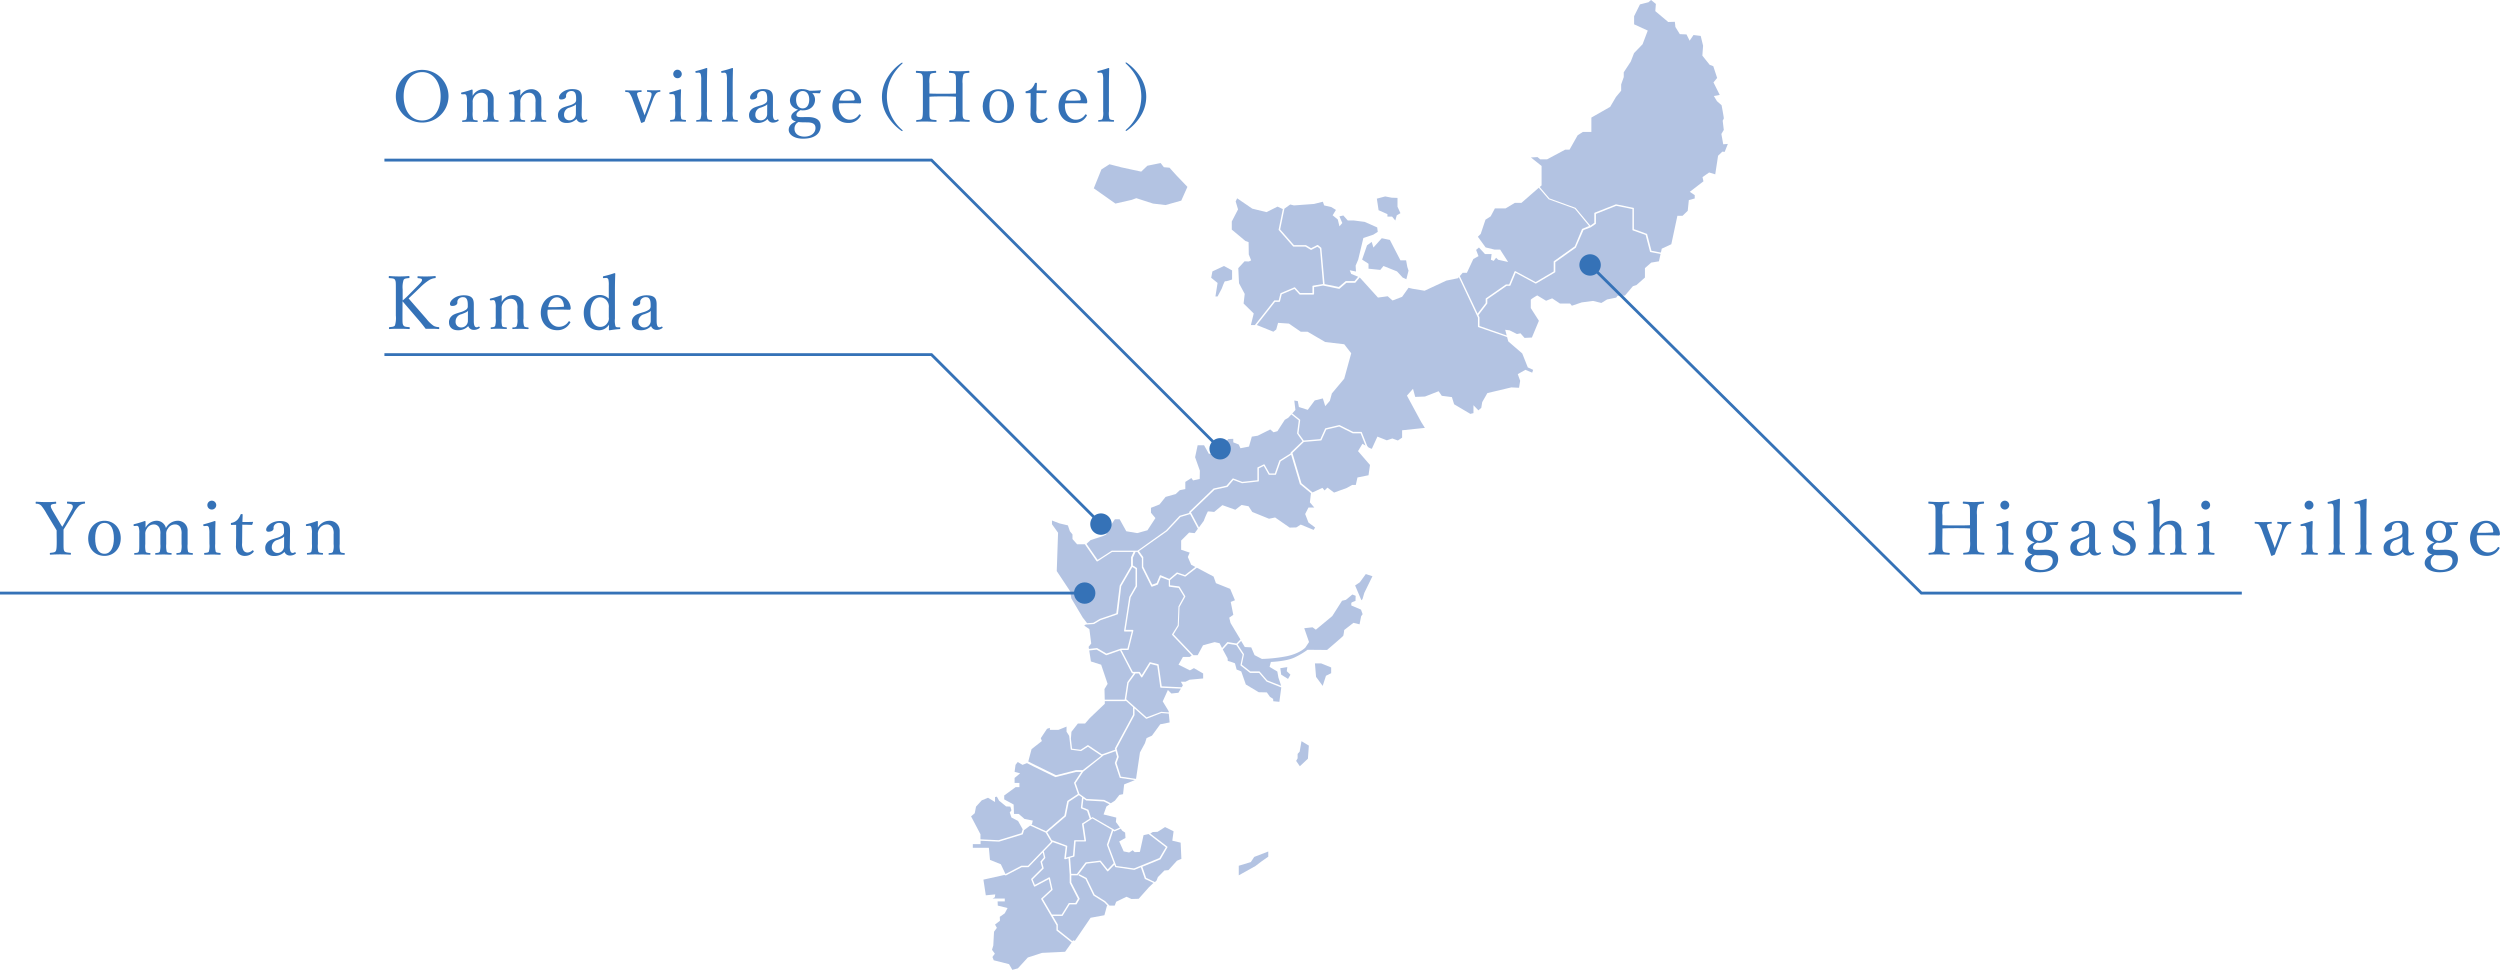 <svg xmlns="http://www.w3.org/2000/svg" viewBox="0 0 878.8 340.93">
  <defs>
    <style>
      .cls-1 {
        fill: #b3c3e2;
      }

      .cls-2 {
        fill: #3572b7;
      }

      .cls-3 {
        fill: none;
        stroke: #3572b7;
        stroke-miterlimit: 10;
      }
    </style>
  </defs>
  <g id="Layer_2" data-name="Layer 2">
    <g id="デザイン">
      <g>
        <path class="cls-1" d="M403.07,252.66a.15.15,0,0,1-.09,0,.24.24,0,0,1-.18-.07l-4-3.56v2.25a.28.28,0,0,1,0,.12l-6.31,11.74.75,2.84a.29.29,0,0,1,0,.16l-.75,2.07L394,273l5.34.79,1.38-9.3,1.75-3.24.58-1.81,1.88-.84,2.92-4,3.3-.65-.3-3.1-2.6-.2Z"/>
        <path class="cls-1" d="M398.62,305.27l8.93-3.65,2.25-3.79-6.05-4.65-1.77.4-1.29,5.89-1.82.07-.71-.65-1.23.78-1.94-.39-1.56-3.5,2.2-1.23-.13-1.88-1-.65-.54-.74-2.08.94a.24.24,0,0,1-.23,0l-.32-.18-1.7,5,2.77,7.37Z"/>
        <path class="cls-1" d="M366.57,316l3.22,5.48h3.42l2.43-3.94a.27.27,0,0,1,.22-.12H378l.89-1.48-2.87-5.57a.27.27,0,0,1,0-.12v-2.78l-.41-5.77-1.16.34h-.07a.28.28,0,0,1-.17-.07.24.24,0,0,1-.09-.22l.49-4.12L370,296a.21.21,0,0,1-.07.15l-3,3.09.5,2.2a.28.28,0,0,1-.05.23L366.29,303l.57,2.12a.26.26,0,0,1-.06.25L363,309.14l.78,1.91,4.93-2.63a.26.26,0,0,1,.23,0,.28.28,0,0,1,.14.18l.91,4.06a.26.26,0,0,1-.08.25Z"/>
        <path class="cls-1" d="M418,187.21l1.95.2,1.13-1.56-2.73-5.13-3.38,1-4.7,5s0,0,0,0l-9.9,7,1.5,2.12a.24.24,0,0,1,0,.15v3.22l3.15,6.3,1.58-.57,1.08-2.58a.26.26,0,0,1,.33-.14L411,203.5l2.65-2.24a.28.28,0,0,1,.25,0l2.63.9,3.66-2.86-1.47-.78-1.17-2.72.65-1.55-3-1v-3.24Z"/>
        <path class="cls-1" d="M414,219.78l.25-6.5a.49.49,0,0,1,0-.11l1.91-3.5-1.84-3-3.25-.42a.26.26,0,0,1-.22-.26v-2l-2.8-1.05-1,2.44a.29.29,0,0,1-.16.15l-1.9.69h-.08a.27.27,0,0,1-.24-.14l-3.28-6.56a.27.27,0,0,1,0-.12v-3.2L399.82,194h-.65l-.94,2.05v2.73l1.34.83a.25.25,0,0,1,.12.22V206a.28.28,0,0,1,0,.13L397.44,210l-1.76,11.4h2.46a.26.26,0,0,1,.2.1.28.28,0,0,1,.05.23l-1.64,6.56a.26.26,0,0,1-.25.2h-2.29l4,7.68h2.26a.26.26,0,0,1,.22.13l.64,1,2.72-4.39a.26.26,0,0,1,.28-.12l2.77.69a.26.26,0,0,1,.19.22l1.09,7.56,7,.33.43-.71-.72-1.23h1.62l1.43-.71,4.79-.45v-1.75l-3.24-1.88-1.42.78-4-2,1.56-2.72h2.39l.68-.51-6.85-7.2a.26.26,0,0,1,0-.31Z"/>
        <path class="cls-1" d="M390,282.73l-2-1-6.12-.34a.29.29,0,0,1-.13-.05l-.9-.65-.36,3.12,2,.79a.26.26,0,0,1,.15.16l.91,2.76.34-.22a.29.29,0,0,1,.27,0l7.66,4.43,1.86-.84-1.42-1.94.13-1.55-4.47-1.1,1-2.79Z"/>
        <path class="cls-1" d="M381.55,303.23a.29.29,0,0,1,.18-.11l5-.6a.23.23,0,0,1,.23.1l2.41,3,2.12-2.21-2.38-6.37a.25.25,0,0,1,0-.17l1.76-5.16-6.86-4-3.09,2,.84,5.79a.32.32,0,0,1-.06.21.31.31,0,0,1-.2.09h-3.39l-.41,5.11a.26.26,0,0,1-.19.23l-1.35.39.4,5.65h2Z"/>
        <path class="cls-1" d="M362.55,289.86l5.14,2.33,6.46-5.53,1-5a.21.21,0,0,1,.11-.16l3.63-2.4-1.31-3.78a.24.24,0,0,1,0-.23l2.49-3.74h-1.81l-7.14,1.8h-.07l-.11,0-7.43-3.62-2.51-1.28-1.56.61-1.69-1-.77,1-.33,2.46,1.95.52-1.95,1.62v1.75h1.69v1.49H357l-4,2.92V281l3.31,1.81.13,3.31h1.68l2,1.75,2.92.58-.26,1.17Z"/>
        <path class="cls-1" d="M369.86,295.36l5.14,1.9a.26.26,0,0,1,.16.28l-.47,3.93,2.48-.71.41-5.17a.26.26,0,0,1,.26-.24h3.33l-.82-5.67a.23.23,0,0,1,.12-.25l2.57-1.65-.92-2.77-2-.82a.26.26,0,0,1-.16-.27l.41-3.61-1.11-.8-3.56,2.35-1,5a.22.22,0,0,1-.08.14l-6.49,5.56,1.73,3Z"/>
        <path class="cls-1" d="M457,170.22a.2.2,0,0,1-.08-.12l-3.06-10.27-3.69,2.33-1.61,4.58a.27.27,0,0,1-.25.17h-2.16a.25.25,0,0,1-.22-.13l-1.7-3-1.71.86V169a.25.25,0,0,1-.23.25l-5.61.61a.25.25,0,0,1-.12,0l-3-1.14-2,2.37a.22.22,0,0,1-.14.08l-4.5,1-8.28,7.93,2.82,5.3,1.7-2.32a27.81,27.81,0,0,1,1.43-3.31,21.07,21.07,0,0,1,2.2.2l2.91-2.4,4.54,1.62,2.2-1.69,2.46.46,1.3,2,5.89,2.39,2.14-.45,5.12,3.56,2.33-.06,1.55-1,4.54,1.87.52-.84-2.34-1.75-1.16-3,1.16-2.27H462l-1.55-1.81.37-3.21Z"/>
        <polygon class="cls-1" points="487.71 75.27 487.71 76.14 489.35 76.14 490.47 77.52 490.99 75.7 492.28 74.93 491.25 72.68 491.25 69.57 489.18 69.49 486.93 69.05 483.99 69.83 484.6 73.89 487.71 75.27"/>
        <polygon class="cls-1" points="488.57 84.34 485.72 83.74 482.78 87.02 482.18 85.03 480.54 86.24 478.81 91.25 481.06 92.72 481.06 94.45 485.2 94.88 486.32 93.5 491.07 95.4 493.06 97.56 494.36 98.16 495.13 95.14 494.7 93.84 494.27 91.51 492.28 91.51 488.57 84.34"/>
        <path class="cls-1" d="M541.9,65.17l-.65.57,3.4,4,9.13,3.3a.31.31,0,0,1,.11.08l5.16,6.21,1.38-1V75a.28.28,0,0,1,.16-.24L568,71.84a.25.25,0,0,1,.15,0l6,1.21a.26.26,0,0,1,.2.26v7.24l4.5,1.63a.23.23,0,0,1,.16.17l1.51,5.8,3.32.63.3-1.37,3.36-1.56,2.14-10h1.82l1.81-1.75.39-3.76,2.07-.58V68.6L594,67.43l4.79-3.69-.32-1.49,2.33-1.62,2.14.65,1-6.54,1.49-1.43.84.07,1.1-2.79-1.62.13-.65-3.63.85-1.42-.39-3.24s.32-.58.39-.78-.78-4.66-.78-4.66l-1.62-1.43-1.1-1.81,2.07-.39-2.2-4.4,1.29-1.56-1.36-4.14L601,22.8l-2.59-3.24.26-3.49-.84-3.44-2.53-.32-1.36,2-1.1-2.21L590.49,12l-1.56-2.52-.19-1.82-2.33.07-4.54-3.82.2-2.53L580.38,0l-.9.78-3,.77L574.42,5.7V8.55l4.8,2.2-1.82,4.8-3,3.11-1.16,3-2.46,3.75v1.69l-.91,2.59v2.2l-1.83,2.2L566,37.57l-6.6,3.76v5.05h-3l-1.82,1.17-2.85,5.05H550.2L543.85,56h-2.46l-.91-.78-2.33.13,3.75,3Z"/>
        <path class="cls-1" d="M480,156.64l-1.71-4.32h-2.68a.2.2,0,0,1-.11,0l-4.75-2.38L466.21,151l-1.67,3.69a.27.27,0,0,1-.22.15l-6,.51-4,3.89,3.17,10.65,3.9,3.21,3.45-1.61.78.91,1-1,2.33,1.75,4.47-1.62,1.88-1.06h1.29l.59-2.63,3.88-.78.52-3.61-4.21-4.87,1.56-2.59Z"/>
        <path class="cls-1" d="M451.5,73.35,450,80.64l4.83,5.52h4.09a.32.32,0,0,1,.14,0l1.82,1.09,2.14-1.1a.28.28,0,0,1,.28,0l1.1.91a.26.26,0,0,1,.09.18l1.13,12.63,5,1,2.36-2a.28.28,0,0,1,.17-.07h3l1.26-1.51-2.43-1-.52-1.29,2.2.45-.13-2.07.91-2.14,1.81-7.58,3.5-1.17,1.56-1-.2-1.55L479.72,78l-3.89-.51h-2.07l-1.56-1.75-1.36.32,1,2.33-1,1.17-.58-2.4-1.81-1.49,1.16-1.88-1.62-1-2.52-.58-.46-1.3-3.11.78-7.06.52-1.29-.33Z"/>
        <path class="cls-1" d="M519.4,110.24l2.85-3.71v-1.47a.24.24,0,0,1,.11-.21l7-4.86a.24.24,0,0,1,.14,0h1l1.87-4.5a.29.29,0,0,1,.16-.15.26.26,0,0,1,.21,0l7.06,3.82,6.35-3.74V92a.26.26,0,0,1,.11-.21l7.32-5.21,2.5-6a.24.24,0,0,1,.14-.14l2.36-1-5-6.06-9.13-3.31a.26.26,0,0,1-.11-.07l-3.44-4-6.08,5.31h-2.33l-3.24,1.94h-3.76L524,76.05l-1.82,1.17-1.68,5-1,1,2.72,3.75,3.18.78h1.94l2.79,4.34-3.5-.78-.72-.71-.84,1.1-1-.39.26-2H522L519.88,87l-1,.84.84,2.2-1.81,1-2.27,4.86h-1.49l-1,1.15Z"/>
        <path class="cls-1" d="M438.91,85.12l.06,4.34.84,2.07-.84.39-1.49-.06-2.2,2.39.26,5.32,2,3.75-.39,3.37,3.56,3.5-1,4.08h1.4l6.76-8.58a.26.26,0,0,1,.2-.1h1.42l.6-2.4a.25.25,0,0,1,.15-.17l4.73-2a.26.26,0,0,1,.29.06L457,103h4.35v-2.33a.27.27,0,0,1,.22-.26l3.43-.58h.06L464,87.45l-.89-.73L461,87.81a.27.27,0,0,1-.26,0l-1.88-1.13h-4.14a.27.27,0,0,1-.19-.08l-5-5.7a.28.28,0,0,1-.06-.23l1.47-7.17-1.86-.87-3.89,1.94-5-1.23-5.31-3.63-.52,1.1.84,2.79L433,77.86v2.85l4.79,4Z"/>
        <path class="cls-1" d="M382,191.27l3.83,5.52,5-3.23a.23.23,0,0,1,.14,0h8.9l10-7.11,4.73-5.08a.41.41,0,0,1,.11-.07l3.35-1,0-.1a.24.24,0,0,1,0-.3l8.47-8.12a.21.21,0,0,1,.12-.07l4.5-1,2.1-2.44a.26.26,0,0,1,.29-.07l3.13,1.19,5.33-.58V164.5a.27.27,0,0,1,.14-.24l2.07-1a.25.25,0,0,1,.34.1l1.74,3.08h1.83l1.58-4.5a.26.26,0,0,1,.1-.13l3.9-2.45,0-.11a.26.26,0,0,1,.07-.26l4.07-3.9L456,152.47a.32.32,0,0,1-.05-.19l.59-4.52-2.61-2.08-1.07,1.17-1.23.72-2.59,4-1.36.39-1.16-1-4.41,2.2-2.07.33-1,3.49-3,.59-.58-1.3-1.94-.78v-1.23l-1.75.07-2.79,3.24-1.49-.33v-1.88h-1v4.15h-1.56l-1.68-3H421l-.9,4.21,1.68,4.73-.06,2.91-2.34.52-.58-.84-2.14,1.36v2.52l-1.94.39-1.43,1.36-3.56,1-2.14,2.66-3,1.17v1.75l1.56,1.87-2.79,4.28-3.62,1-3.83-.65-2.33-4.21h-1.68l-3,4.41v.9l-1,.52-4.54,1.49L382,191.1Z"/>
        <polygon class="cls-1" points="397.79 70.26 399.44 69.66 405.31 71.56 409.71 72.08 415.24 70.52 417.4 65.69 413.43 61.54 411.1 58.95 409.11 58.78 407.99 57.31 403.32 58.26 401.16 60.33 394.17 58.82 390.02 57.74 387.17 59.55 384.49 66.2 392.09 71.56 397.79 70.26"/>
        <path class="cls-1" d="M427.25,104.21H428l1.47-2.77s.95-2.76,1.21-2.59,2.42-.6,2.42-.6v-3.2l-2.85-1.55-4.06,1.9-.43,2.24L428,99.46Z"/>
        <path class="cls-1" d="M387.08,233.66l2.27,6.73-1.1,1.82.09,3.73h7l.92-6.08a.22.22,0,0,1,.05-.11l2.2-3.05h-.44a.27.27,0,0,1-.23-.14l-4.11-7.92L389,230.3h-.08a.2.2,0,0,1-.13,0l-3.3-1.94-2.6.29.59,3.87Z"/>
        <polygon class="cls-1" points="450.05 234.89 450.37 237.16 452.77 238.65 453.61 237.16 452.32 235.93 452.51 234.5 450.05 234.89"/>
        <polygon class="cls-1" points="456.85 264.23 456.14 265.01 456.14 266.56 455.62 267.47 456.92 269.35 459.76 266.69 460.09 262.1 457.5 260.54 456.85 264.23"/>
        <path class="cls-1" d="M398.29,251.23v-2.64l-2.53-2.25a.22.22,0,0,1-.21.12h-7.19l0,.93-5.25,5-1.68,1.94h-2.53l-2.27,2.92s-.11,1.56-.19,2.4l.41,3.52,3,.39,2.43-1.59a.26.26,0,0,1,.28,0l4.78,3.21,4.67-1.66-.08-.32a.25.25,0,0,1,0-.19Z"/>
        <polygon class="cls-1" points="439.68 303.04 435.45 304.33 435.45 307.7 441.32 304.42 443.48 302.78 445.82 301.13 445.82 299.32 440.89 301.22 439.68 303.04"/>
        <path class="cls-1" d="M445.29,239.62a.23.23,0,0,1-.1-.07l-2.6-3h-3.08a.25.25,0,0,1-.16-.06l-3.19-2.5a.26.26,0,0,1-.1-.26l.76-3.61-2.21-3.35-2.95-.48-1.83,2,1.69,3.12.07.91,1.1.32,1.42.52.59,2.2,1.62.65,1.61,4.6,4.54,2.72,2.85.06,1.1,1.56,1.1.71.07.84,2.13.2s.5-3.73.67-5.05Z"/>
        <path class="cls-1" d="M535.1,124.25,530.18,120l-.4-1.49-.18-.09L519.7,115a.26.26,0,0,1-.17-.24v-3.06l-6.72-14.27-.31.37-4.09.84-7.64,3.56-4.28-.71-1.36-.33-2.26,3.18-3.37,1.29-1.69-1.49-3.43.46L478,97.56l-.06,0-1.45,1.75a.25.25,0,0,1-.2.09h-3l-2.39,2.07a.23.23,0,0,1-.22.06l-5.59-1.15-3.17.54v2.37a.26.26,0,0,1-.26.26h-4.72a.22.22,0,0,1-.19-.09L455,101.56l-4.44,1.89-.62,2.46a.26.26,0,0,1-.25.2h-1.49l-6.43,8.16h.08l5.77,2.33,1-.78.65-2.33,3.82.26,4.14,2.85h2.4l6.22,3.63,6.67.78,2.46,3.17-2.46,8.94-4.34,5.18-.71,2.59-1.62,1.88-.84-2.72-2.85.71-2.46,3.31-3.11-1L456.2,141l-1.23-.2.39,3.31-1.11,1.23,2.7,2.15a.27.27,0,0,1,.09.24l-.59,4.56,1.84,2.56,5.84-.49,1.66-3.67a.26.26,0,0,1,.18-.14l4.75-1.12a.2.2,0,0,1,.17,0l4.79,2.39h2.78a.26.26,0,0,1,.25.16l1.88,4.75.35.45a4,4,0,0,0,1.3.58c.07-.2,1.95-4.28,1.95-4.28l3.3,1.3,1.94-.65,1.95.71,1.49-1v-2.59l8-.84-1.3-2.08-5-9.26,2.13-2.4.78,2.85,3.43-.13,4.8-1.87,1.1,1.61,3.56.46.78,2.52,5.7,3.37,1.1-.26v-2.78l1.75,1.81,1-.9.33-2,1.81-3.17,8.42-2,2.72.13.39-2.46-.84-2.33L536.2,130l2.4,1,.33-1-1.88-.85Z"/>
        <path class="cls-1" d="M429.57,227.79l1.8-2a.24.24,0,0,1,.24-.08l3.06.49,1.37-1.4-1.86-3.09L432.56,219l-.46-1.88,1.43-1-.91-4.53,1.49-.59-1.68-4-5-2-.84-2.33-5.87-3.1-4,3.09a.26.26,0,0,1-.24,0l-2.63-.9-2.56,2.15v1.82l3.15.4a.28.28,0,0,1,.19.12l2,3.28a.27.27,0,0,1,0,.26l-2,3.58-.26,6.5a.24.24,0,0,1,0,.12l-1.84,3,7,7.33H421l1.88-3.49,4.08-1.11,1.75.39Z"/>
        <path class="cls-1" d="M580.21,88.61a.27.27,0,0,1-.21-.19l-1.52-5.82L574,81a.26.26,0,0,1-.17-.25V73.5l-5.69-1.15L561,75.19v3.32a.27.27,0,0,1-.11.22l-1.69,1.16,0,0h0l-2.58,1L554,86.89A.19.19,0,0,1,554,87l-7.28,5.17v3.37a.26.26,0,0,1-.13.22l-6.6,3.89a.3.3,0,0,1-.26,0l-6.94-3.75-1.83,4.4a.25.25,0,0,1-.24.16h-1.08l-6.82,4.73v1.42a.23.23,0,0,1-.06.16l-3.06,4,.37.8a.2.2,0,0,1,0,.11v2.92l9.57,3.33-.54-2,1.55.19,2.59,1.3,1.24-.26,1.42,1.62,2.59-.13,2.46-5.89-2.85-4.47V105.4c0-.26,2.27-1.56,2.27-1.56l3.11,1.88,2.14-.84,2.72,1.81h3.56l.65.78L556,106.3l4-.52,2.91.72,2-1.23,3.22-.65.47-.65,2.59-.06L574,100.6l1.23-.39,3-2.65V94.25l2.2-1.94,2.72-.45.57-2.59Z"/>
        <path class="cls-1" d="M475.05,212.86s-.19-.9.13-1.1a11.65,11.65,0,0,1,1.3-.52l.06-1.81-1.16-.45-2.27,1.88-1.36.32-3.43,5.38-5.77,4.79-1.17-.84-2.91.32,1.68,4.86-1.29,1.94s-1.82,2-6.35,3a52.41,52.41,0,0,1-8.94,1L441,230.29l-1.16-2.72-2.27-.13-1.29-2.15-1.23,1.25,2.22,3.37a.27.27,0,0,1,0,.19l-.75,3.56,3,2.35h3.11a.25.25,0,0,1,.19.09l2.64,3.06,4.88,1.92c-.13-.51-.95-2.89-.95-2.89l-.39-2.14-2.72-1.62.45-1.74s5.44-.2,8.29-1.56a27.46,27.46,0,0,0,4.6-2.72l6.87.06s5.57-4.72,5.7-5a15.63,15.63,0,0,0,.32-2l3.24-2.53,2.16.52.56-2.85.52-.71-.58-1.62Z"/>
        <polygon class="cls-1" points="477.99 204.7 476.35 205.8 478.55 210.99 478.94 210.6 479.59 208.39 482.44 202.56 480.11 201.79 477.99 204.7"/>
        <polygon class="cls-1" points="462.23 233.2 462.62 237.93 464.95 241.11 466.11 237.54 467.93 236.64 467.93 234.63 464.43 233.2 462.23 233.2"/>
        <path class="cls-1" d="M408.72,246.55l1.81-4,1.23,1.23,2.47-.26.88-1.45-7-.32a.27.27,0,0,1-.25-.22L406.8,234l-2.41-.6L401.56,238a.25.25,0,0,1-.22.12.24.24,0,0,1-.22-.12l-.79-1.26h-1.19l-2.4,3.3-.86,5.75,7.15,6.37,5.12-1.93a.25.25,0,0,1,.12,0l2.56.2,0-.4Z"/>
        <path class="cls-1" d="M371.47,200.75l4.73,7.13.39,2.46,4,6.73,1.55,2,2.17-.15,2.28-1.35,0,0,5.81-2,1.19-9.6a.38.38,0,0,1,0-.1l4-6.93V196a.43.43,0,0,1,0-.11l.87-1.88h-7.55l-5.12,3.33a.23.23,0,0,1-.14,0,.26.26,0,0,1-.21-.11l-4-5.79a.25.25,0,0,1-.05-.13h-2.78L377,189.48v-1.62l-.9-1.1-.72-2.08-3-.71-2.59-1v1.3l2.14,3Z"/>
        <path class="cls-1" d="M382.94,221.15l.65,5.06-.91,1.16.11.74,2.71-.3a.22.22,0,0,1,.16,0l3.27,1.93L394,228h2.31l1.51-6h-2.43a.25.25,0,0,1-.2-.09.26.26,0,0,1-.06-.21l1.81-11.74,0-.09,2.22-3.91V200l-1.12-.69-3.9,6.72L393,215.75a.25.25,0,0,1-.17.21L386.85,218l-2.31,1.37-.12,0-2.8.18-.5.38Z"/>
        <path class="cls-1" d="M387.13,265.65l-4.71-3.16L380.06,264a.3.3,0,0,1-.18,0l-3.28-.43a.26.26,0,0,1-.22-.23l-.54-4.65c-.42-.73-.93-1.47-.93-1.47v-1.81l-2.86,1.16h-3v-.71l-1,.33-2.2,3.3.39,1-3.63,2.85-1.15,4.35,2.41,1.22,7.34,3.59,7.08-1.79h2.31l6.63-5.14Z"/>
        <path class="cls-1" d="M388,265.48l-7.22,5.78-2.67,4,1.31,3.77,2.51,1.81,6.1.34.1,0,2.34,1.19,1.45-.94,1.56-2,1.29-.26.39-3.44,3.74-1.51-5.12-.76a.25.25,0,0,1-.21-.17l-1.66-5a.32.32,0,0,1,0-.17l.75-2.08-.54-2-4,1.43Z"/>
        <path class="cls-1" d="M402.52,309a.24.24,0,0,1-.13-.15l-1.36-4-2.27.93-.1,0h0l-6.48-.95a.27.27,0,0,1-.2-.17l-.26-.69-2.16,2.25a.32.32,0,0,1-.2.08.26.26,0,0,1-.19-.1l-2.51-3.17-4.72.57-3,4a.23.23,0,0,1-.2.1h-2.16v2.47l2.9,5.64a.25.25,0,0,1,0,.25l-1,1.73a.26.26,0,0,1-.22.13H376l-2.43,3.93a.26.26,0,0,1-.22.13H370.1l1.75,3a.28.28,0,0,1,0,.13v1.69l5.12,4.07.24-.34.64.19,5.51-8.1,4.86-.9.91-3.37h.18l-1.12-1.16-3.78-2.37a.2.2,0,0,1-.09-.11L381.57,309l-2.47-1.27.24-.46,2.54,1.31a.25.25,0,0,1,.11.12l2.79,5.75,3.74,2.35s0,0,0,0l1.5,1.54h1.82l.52-1.36,3.62-1.75,1.75.78,2.53-.07,3.63-4.08,1.58-1.5Z"/>
        <path class="cls-1" d="M412.09,295.52l.45-3.3-3-1.49-2.65,1.68-1.69.07-.84.54,5.92,4.54a.27.27,0,0,1,.07.34L408,302a.28.28,0,0,1-.13.11l-6.31,2.58,1.33,3.9,3.07,1.48.61-.58.45-1.17L409.3,306l1.43-.13,3-3.31,1.55-.65-.26-5.7Z"/>
        <polygon class="cls-1" points="344.65 295.04 351.03 295.35 359.06 292.89 359.49 291.49 357.87 288.59 355.54 287.36 354.95 285.61 355.54 284.83 355.15 283.54 353.66 283.47 351.2 281.46 350.42 280.04 349.77 280.17 349.77 281.92 347.31 280.43 345.11 281.33 343.1 283.54 342.64 285.87 341.35 286.97 344.65 293.25 344.65 295.04"/>
        <path class="cls-1" d="M371.46,327.16a.26.26,0,0,1-.1-.2v-1.74l-5.34-9.1a.26.26,0,0,1,.05-.32l3.41-3.18-.8-3.58-4.88,2.6a.26.26,0,0,1-.21,0,.25.25,0,0,1-.15-.15l-.95-2.33a.26.26,0,0,1,.05-.28l3.78-3.78-.56-2.1a.3.3,0,0,1,.05-.24l1.13-1.37-.4-1.74-4.92,5.1a.27.27,0,0,1-.19.08h-2.27l-5.51,2.88-.12,0h-.08l-.44-.13-7.32,1.63.84,5.51,3.31-.32-.13,1-.78.45h4.27v1h-2.52l.06,1.49,3.44.85-1,1.87-1.74,1.23.06,1.37L349.77,325l.65,1.16-1,1.36-.26,4.86-.45,1.49,1,1.36-.85,1.17.46,1.16,5.37,1.36,1.17,2,1.94-.52,3.5-3.82,5-1.62,8.1-.39,2.31-3.25Z"/>
        <path class="cls-1" d="M348,302.26l3.82,1.55,1.6,3.38.12,0,5.48-2.87a.27.27,0,0,1,.12,0h2.22l8.12-8.42-1.89-3.21-5.48-2.49-2.14,1.61-.41,1.36a.24.24,0,0,1-.17.17l-8.21,2.51h-.09l-6.4-.31v1.19h-2.72v1.3h5.64Z"/>
      </g>
      <g>
        <path class="cls-2" d="M157.66,33.8a9.26,9.26,0,1,1-18.52.05,9.26,9.26,0,1,1,18.52-.05Zm-15.77,0c0,5.2,2.63,8.55,6.5,8.55s6.5-3.35,6.5-8.48-2.7-8.52-6.5-8.52S141.89,28.75,141.89,33.8Z"/>
        <path class="cls-2" d="M162.47,33.13c-.28,0-.35,0-.38-.35,0-.18,0-.23.33-.3a24.36,24.36,0,0,0,3.42-1c.13,0,.3.07.3.2,0,.67,0,1.4,0,2A4.47,4.47,0,0,1,170,31.35a3.39,3.39,0,0,1,3.53,3.5c0,.9,0,2.12,0,2.75v1.62a7.14,7.14,0,0,0,.2,2.58c.2.37.65.4,1.33.47.15,0,.2.08.2.28s0,.27-.2.27c-.8,0-1.7-.07-2.48-.07s-1.75,0-2.6.07c-.17,0-.2,0-.2-.27s0-.28.2-.28c.6-.05,1.08-.07,1.28-.47a6.15,6.15,0,0,0,.22-2.58v-3.3a4.22,4.22,0,0,0-.27-2.05,2.09,2.09,0,0,0-2.08-1.27,3,3,0,0,0-2.44,1.4,2.9,2.9,0,0,0-.53,2v3.27a8.52,8.52,0,0,0,.15,2.58c.2.4.68.4,1.4.47.15,0,.2,0,.2.28s-.05.27-.2.27c-.8,0-1.7-.07-2.45-.07s-1.77,0-2.6.07c-.15,0-.2,0-.2-.27s.05-.25.2-.28c.6-.07,1.08-.07,1.3-.47a7.37,7.37,0,0,0,.2-2.58V35.65a5.73,5.73,0,0,0-.2-2,.68.68,0,0,0-.82-.52Z"/>
        <path class="cls-2" d="M179.27,33.13c-.28,0-.35,0-.38-.35,0-.18.05-.23.33-.3a24.36,24.36,0,0,0,3.42-1c.13,0,.3.07.3.2-.05.67-.05,1.4-.05,2a4.47,4.47,0,0,1,3.87-2.32,3.39,3.39,0,0,1,3.53,3.5c0,.9,0,2.12,0,2.75v1.62a7.14,7.14,0,0,0,.2,2.58c.2.37.65.4,1.33.47.15,0,.2.08.2.28s0,.27-.2.27c-.8,0-1.7-.07-2.48-.07s-1.75,0-2.6.07c-.17,0-.2,0-.2-.27s.05-.28.2-.28c.6-.05,1.08-.07,1.28-.47a6.15,6.15,0,0,0,.22-2.58v-3.3a4.22,4.22,0,0,0-.27-2.05,2.09,2.09,0,0,0-2.08-1.27,3,3,0,0,0-2.44,1.4,2.9,2.9,0,0,0-.53,2v3.27A8.52,8.52,0,0,0,183,41.8c.2.4.67.4,1.4.47.15,0,.2,0,.2.28s0,.27-.2.27c-.8,0-1.7-.07-2.45-.07s-1.77,0-2.6.07c-.15,0-.2,0-.2-.27s.05-.25.2-.28c.6-.07,1.08-.07,1.3-.47a7.37,7.37,0,0,0,.2-2.58V35.65a5.73,5.73,0,0,0-.2-2,.68.68,0,0,0-.82-.52Z"/>
        <path class="cls-2" d="M204.46,40.07c0,1.55.35,2.15.95,2.15a1.22,1.22,0,0,0,.68-.22c.1,0,.22,0,.32.12s.1.28,0,.38a3.2,3.2,0,0,1-1.9.6,1.88,1.88,0,0,1-1.85-1.28,4.65,4.65,0,0,1-3.52,1.4c-2.25,0-3-1.45-3-2.57a2.69,2.69,0,0,1,.85-2.18c.64-.65,1.49-.87,3-1.35a5.91,5.91,0,0,0,1.95-.85,1.33,1.33,0,0,0,.58-1v-.7c0-1.8-.5-2.57-1.58-2.57a2,2,0,0,0-1.52.57,1.52,1.52,0,0,0-.43,1.27c0,.68-.72,1.13-1.72,1.13-.55,0-.77-.25-.77-.73,0-1.14,1.87-2.92,4.62-2.92,3.4,0,3.45,1.73,3.42,3.62Zm-2-3.42c-.28.37-.73.6-2.18,1.15a2.5,2.5,0,0,0-2,2.5,1.86,1.86,0,0,0,1.73,2,2.23,2.23,0,0,0,2.42-2.12Z"/>
        <path class="cls-2" d="M225.86,38.52c.3.83.48,1.28.73,2,.27-.8.45-1.22.75-2.1l1.17-3.25c.45-1.22.65-2.09.45-2.44s-.67-.38-1.35-.45c-.12,0-.17,0-.17-.3s.05-.3.2-.3c.7.05,1.57.07,2.25.07s1.4,0,2-.07c.2,0,.25.05.25.3s0,.27-.25.3a1.78,1.78,0,0,0-1.22.55,8.1,8.1,0,0,0-1.23,2.34l-1.75,4.6c-.52,1.28-.75,1.9-1.1,3-.87.4-1,.43-1.07.43a.24.24,0,0,1-.2-.13c-.33-1-.6-1.9-1.13-3.22l-1.72-4.63a9.36,9.36,0,0,0-1.2-2.49c-.32-.35-.65-.35-1.3-.4-.15,0-.2,0-.2-.3s.05-.3.2-.3c.83.05,1.85.07,2.62.07s1.9,0,2.75-.07c.15,0,.2.05.2.3s-.05.3-.17.3c-.65,0-1.2.07-1.38.42s.15,1.12.63,2.47Z"/>
        <path class="cls-2" d="M237.34,35.67a7.36,7.36,0,0,0-.18-2.07.74.74,0,0,0-.9-.5l-.62,0c-.25,0-.33,0-.35-.32s.05-.28.3-.33c.87-.22,2.5-.7,3.52-1.07.15,0,.3.07.3.22-.07,1.8-.1,3.17-.1,4.35v3.17a8.36,8.36,0,0,0,.18,2.63c.2.35.75.35,1.45.42.15,0,.2.08.2.28s0,.32-.2.32c-.8,0-1.78-.07-2.53-.07s-1.85,0-2.62.07c-.18,0-.23,0-.23-.32s.05-.28.23-.28c.62-.07,1.12-.1,1.35-.42a7.31,7.31,0,0,0,.2-2.63ZM239.66,26a1.5,1.5,0,1,1-1.5-1.5A1.57,1.57,0,0,1,239.66,26Z"/>
        <path class="cls-2" d="M246.49,28.13a7.2,7.2,0,0,0-.18-2.05.77.77,0,0,0-.87-.53l-.65.05c-.23,0-.3,0-.33-.3s0-.3.28-.35a35.81,35.81,0,0,0,3.6-1.05c.12,0,.27.05.27.18-.05,1.77-.1,3.65-.1,6.05v9a7.38,7.38,0,0,0,.18,2.6c.22.38.7.4,1.42.48.18,0,.2.1.2.3s-.05.27-.2.27c-.82,0-1.75-.07-2.47-.07s-1.83,0-2.68.07c-.17,0-.22,0-.22-.27s0-.28.22-.3c.68-.08,1.13-.08,1.3-.48a6.52,6.52,0,0,0,.23-2.6Z"/>
        <path class="cls-2" d="M255.54,28.13a7.2,7.2,0,0,0-.18-2.05.77.77,0,0,0-.87-.53l-.65.05c-.23,0-.3,0-.33-.3s.05-.3.28-.35a35.81,35.81,0,0,0,3.6-1.05c.12,0,.27.05.27.18-.05,1.77-.1,3.65-.1,6.05v9a7.38,7.38,0,0,0,.18,2.6c.22.38.7.4,1.42.48.18,0,.2.1.2.3s-.05.27-.2.27c-.82,0-1.75-.07-2.47-.07s-1.83,0-2.68.07c-.17,0-.22,0-.22-.27s.05-.28.22-.3c.68-.08,1.13-.08,1.3-.48a6.52,6.52,0,0,0,.23-2.6Z"/>
        <path class="cls-2" d="M271.69,40.07c0,1.55.35,2.15.95,2.15a1.19,1.19,0,0,0,.67-.22.23.23,0,0,1,.33.12c.12.2.1.28-.05.38a3.23,3.23,0,0,1-1.9.6,1.87,1.87,0,0,1-1.85-1.28,4.68,4.68,0,0,1-3.53,1.4c-2.25,0-3-1.45-3-2.57a2.69,2.69,0,0,1,.85-2.18c.65-.65,1.5-.87,3-1.35a6.12,6.12,0,0,0,1.95-.85,1.35,1.35,0,0,0,.57-1v-.7c0-1.8-.5-2.57-1.57-2.57a2,2,0,0,0-1.53.57,1.55,1.55,0,0,0-.42,1.27c0,.68-.73,1.13-1.73,1.13-.55,0-.77-.25-.77-.73,0-1.14,1.87-2.92,4.62-2.92,3.4,0,3.45,1.73,3.43,3.62Zm-2-3.42c-.27.37-.72.6-2.17,1.15a2.49,2.49,0,0,0-2,2.5,1.85,1.85,0,0,0,1.72,2,2.24,2.24,0,0,0,2.43-2.12Z"/>
        <path class="cls-2" d="M284,41.15c4,0,4.45,2,4.45,3.2,0,1.9-1.23,4.4-6.2,4.4-3.18,0-5-1.5-5-3.1,0-1.3.88-2.28,2.55-2.93-1.3-.4-1.67-.92-1.67-1.75s.85-1.7,2.42-2.4c-1.6-.5-2.87-1.45-2.87-3.42a4.11,4.11,0,0,1,4.4-3.82,5.63,5.63,0,0,1,2.42.57c1.48,0,2.9-.07,3.93-.17a.14.14,0,0,1,.15.17l-.33.73c-.05.15-.1.17-.22.17-.88-.07-1.68-.07-2.53-.07a3.11,3.11,0,0,1,1,2.27c0,2.1-1.48,3.8-4.35,3.8a5.23,5.23,0,0,1-.75-.08c-.93.5-1.43,1-1.43,1.65s.58.83,1.8.8ZM282.34,43c-.53,0-1.15-.05-1.68-.1a5.62,5.62,0,0,0-.57.4,2.59,2.59,0,0,0-.8,2c0,1.62,1.35,2.72,3.47,2.72,2.45,0,3.9-1.35,3.9-3,0-1.08-.45-2-3-2Zm-2.5-8c0,1.87.87,3.1,2.32,3.1s2.3-1.23,2.3-3.1-.9-3-2.3-3S279.84,33.3,279.84,35.05Z"/>
        <path class="cls-2" d="M294.86,37.25c0,3.17,2.05,4.82,3.7,4.82a3.76,3.76,0,0,0,3.4-1.75.27.27,0,0,1,.2-.12c.1,0,.43.17.43.37s0,.1-.13.25a4.72,4.72,0,0,1-4.35,2.4c-3.27,0-5.5-2.47-5.5-5.85s2.25-6,5.48-6a4.66,4.66,0,0,1,4.62,4.42.59.59,0,0,1-.12.43c-.15.15-.25.12-.4.12-2.45-.07-5.05-.1-7.25,0A6.2,6.2,0,0,0,294.86,37.25Zm5.33-2c.2,0,.27-.18.25-.4-.13-1.32-.8-2.82-2.35-2.82s-2.55,1.32-3,3.29C296.91,35.42,298.36,35.42,300.19,35.3Z"/>
        <path class="cls-2" d="M317.28,22.13a.3.3,0,0,1-.15.27c-3.62,3.4-5.37,7.2-5.37,11.62a15.45,15.45,0,0,0,5.32,11.6c.18.15.2.23.2.3a.13.13,0,0,1-.15.15.63.63,0,0,1-.32-.12,17.9,17.9,0,0,1-5-5.4,12.73,12.73,0,0,1,0-13,17.37,17.37,0,0,1,5.07-5.45.56.56,0,0,1,.25-.07A.14.14,0,0,1,317.28,22.13Z"/>
        <path class="cls-2" d="M326.71,38.27c0,2.48,0,2.85.25,3.35s1.05.48,2,.58c.2,0,.25,0,.25.3s0,.32-.25.32c-1.07,0-2.4-.1-3.42-.1s-2.28,0-3.28.1c-.15,0-.2,0-.2-.3s.05-.3.2-.32c.9-.1,1.55-.1,1.83-.58s.32-1.67.32-3.35V29.4c0-2.37,0-2.67-.3-3.22s-1-.48-1.95-.58c-.17,0-.2-.05-.2-.3s0-.4.2-.4c1,.08,2.38.15,3.38.15s2.3-.07,3.27-.15c.2,0,.28.08.28.4s-.08.28-.25.3c-.88.1-1.55.1-1.85.58a8.8,8.8,0,0,0-.28,3.22v3.48c1.68.07,3.15.07,4.73.07s3,0,4.6-.07V29.4c0-2.37,0-2.7-.28-3.22s-1-.48-1.95-.58c-.17,0-.22-.05-.22-.3s.05-.4.22-.4c1.05.08,2.4.15,3.42.15s2.25-.07,3.25-.15c.23,0,.28.08.28.38s-.05.3-.25.32c-.93.1-1.55.1-1.83.58a8.31,8.31,0,0,0-.32,3.22v8.87c0,2.48,0,2.83.3,3.35s1,.48,2,.58c.17,0,.2.07.2.32s0,.3-.2.3c-1.13,0-2.43-.1-3.43-.1s-2.32.05-3.29.1c-.18,0-.23,0-.23-.3s.05-.3.23-.32c.9-.1,1.52-.1,1.8-.58a9,9,0,0,0,.3-3.35V34c-1.6-.11-3.05-.11-4.6-.11s-3.05,0-4.73.11Z"/>
        <path class="cls-2" d="M356.44,37.25c0,3.27-2.2,6-5.5,6s-5.5-2.52-5.5-5.87,2.27-6,5.5-6S356.44,33.85,356.44,37.25Zm-8.65,0c0,3.05,1,5.2,3.15,5.2s3.17-2.33,3.17-5.2c0-3.07-1-5.22-3.17-5.22S347.79,34.37,347.79,37.3Z"/>
        <path class="cls-2" d="M360.76,32.75c-.2,0-.25,0-.25-.32s0-.33.28-.38a3.72,3.72,0,0,0,1.92-1,5.68,5.68,0,0,0,1.05-1.73c.08-.15.13-.22.4-.22s.33.07.33.25c0,.7-.08,1.7-.08,2.45,1,0,2.43,0,3.45-.05.13,0,.15,0,.13.15l-.23.7a.26.26,0,0,1-.25.17c-.9,0-2.22-.07-3.15-.07l-.05,6.22a4.11,4.11,0,0,0,.5,2.52,1.58,1.58,0,0,0,1.33.65,2.36,2.36,0,0,0,1.57-.67.27.27,0,0,1,.4.07c.15.2.2.28.05.43a3.71,3.71,0,0,1-2.72,1.32,3.16,3.16,0,0,1-2.43-.85,3.79,3.79,0,0,1-.77-2.72c0-1.15.05-2.28.05-3.45l0-3.47Z"/>
        <path class="cls-2" d="M374.34,37.25c0,3.17,2.05,4.82,3.7,4.82a3.78,3.78,0,0,0,3.4-1.75.25.25,0,0,1,.2-.12c.1,0,.42.17.42.37s0,.1-.12.25a4.74,4.74,0,0,1-4.35,2.4c-3.28,0-5.5-2.47-5.5-5.85s2.25-6,5.47-6a4.68,4.68,0,0,1,4.63,4.42.56.56,0,0,1-.13.43c-.15.15-.25.12-.4.12-2.45-.07-5.05-.1-7.25,0A8.22,8.22,0,0,0,374.34,37.25Zm5.32-2c.2,0,.28-.18.25-.4-.12-1.32-.8-2.82-2.35-2.82s-2.55,1.32-3,3.29C376.39,35.42,377.84,35.42,379.66,35.3Z"/>
        <path class="cls-2" d="M387.79,28.13a7.2,7.2,0,0,0-.18-2.05.77.77,0,0,0-.87-.53l-.65.05c-.23,0-.3,0-.33-.3s.05-.3.28-.35a35.81,35.81,0,0,0,3.6-1.05c.12,0,.27.05.27.18-.05,1.77-.1,3.65-.1,6.05v9a7.38,7.38,0,0,0,.18,2.6c.22.38.7.4,1.42.48.18,0,.2.1.2.3s-.05.27-.2.27c-.82,0-1.75-.07-2.47-.07s-1.83,0-2.68.07c-.17,0-.22,0-.22-.27s0-.28.22-.3c.68-.08,1.13-.08,1.3-.48a6.52,6.52,0,0,0,.23-2.6Z"/>
        <path class="cls-2" d="M396.06,22.05a17.53,17.53,0,0,1,5.08,5.45,12.73,12.73,0,0,1,0,13,17.52,17.52,0,0,1-5,5.4.51.51,0,0,1-.3.12.15.15,0,0,1-.15-.15c0-.1.08-.2.2-.32A15.33,15.33,0,0,0,401.19,34c0-4.42-1.75-8.24-5.4-11.64a.41.41,0,0,1-.13-.28c0-.07,0-.12.15-.12A.44.44,0,0,1,396.06,22.05Z"/>
      </g>
      <g>
        <path class="cls-2" d="M19.91,187.48c0-.36,0-.73,0-1.06-.39-.63-.68-1.15-1.07-1.77l-2.41-4a17.5,17.5,0,0,0-1.93-2.91,2.41,2.41,0,0,0-1.77-.67c-.15,0-.2-.06-.2-.32s.05-.39.2-.39c1.12.08,2.34.13,3.41.13s2.34,0,3.41-.13c.15,0,.2.06.2.39s0,.29-.2.32c-.86.1-1.56.15-1.67.65s.16,1,.73,2l2.37,4c.36.57.59,1,.91,1.45.26-.41.49-.8.8-1.37l2.16-3.9c.7-1.23.86-1.62.68-2.16s-.84-.6-1.75-.7c-.18,0-.23-.06-.23-.32s0-.39.26-.39c1,.06,2.11.13,3.09.13s1.8-.07,2.79-.13c.15,0,.2.06.2.39s-.05.29-.23.32a3.46,3.46,0,0,0-1.82.7,11,11,0,0,0-2,2.73l-2.41,3.92c-.42.71-.73,1.17-1.1,1.77,0,.34,0,.94,0,1.33v2.73c0,2.6,0,2.94.26,3.46s1.12.54,2.13.65c.16,0,.21.07.21.33s0,.32-.21.32c-1.2-.06-2.52-.11-3.59-.11s-2.34.05-3.35.11c-.24,0-.26-.06-.26-.32s.05-.31.26-.33c.88-.11,1.56-.13,1.84-.65s.32-1.72.32-3.46Z"/>
        <path class="cls-2" d="M42.45,189.2c0,3.4-2.29,6.21-5.72,6.21S31,192.79,31,189.3s2.36-6.24,5.72-6.24S42.45,185.66,42.45,189.2Zm-9,.05c0,3.17,1,5.41,3.28,5.41s3.3-2.42,3.3-5.41c0-3.2-1-5.43-3.3-5.43S33.45,186.21,33.45,189.25Z"/>
        <path class="cls-2" d="M47.31,184.91c-.26,0-.34.05-.36-.34,0-.23,0-.26.31-.34a33.71,33.71,0,0,0,3.61-1.09.26.26,0,0,1,.29.23c0,.71,0,1.46,0,2.14a4.44,4.44,0,0,1,3.77-2.45,3.34,3.34,0,0,1,3.4,2.58,4.71,4.71,0,0,1,4.06-2.58,3.42,3.42,0,0,1,3.56,3.64c0,.94,0,2.21,0,2.86v1.69a8.65,8.65,0,0,0,.16,2.68c.21.39.86.42,1.48.49.16,0,.21.06.21.29s0,.29-.21.29c-.78,0-1.79-.08-2.6-.08s-1.82.05-2.75.08c-.19,0-.24-.06-.24-.29s0-.29.24-.29c.67-.07,1.14-.07,1.37-.49a6.92,6.92,0,0,0,.21-2.68v-3.43a4.8,4.8,0,0,0-.28-2.13,2,2,0,0,0-2-1.33A2.82,2.82,0,0,0,59,185.84a2.88,2.88,0,0,0-.57,2v3.4a8.49,8.49,0,0,0,.18,2.68c.23.39.81.42,1.53.49.16,0,.19.06.19.29s0,.29-.21.29c-.86,0-1.87-.08-2.6-.08s-1.87.05-2.73.08c-.21,0-.24-.08-.24-.29s.06-.29.24-.29c.65-.07,1.17-.07,1.38-.49a8,8,0,0,0,.2-2.68v-3.43a4.66,4.66,0,0,0-.28-2.13A2.09,2.09,0,0,0,54,184.36a2.78,2.78,0,0,0-2.39,1.48,3.06,3.06,0,0,0-.54,2v3.4a8.9,8.9,0,0,0,.15,2.68c.18.39.81.42,1.46.49.15,0,.21.08.21.29s-.06.29-.21.29c-.81,0-1.82-.08-2.63-.08s-1.79.05-2.65.08c-.18,0-.23-.06-.23-.29s0-.26.23-.29c.68-.07,1.14-.07,1.35-.49s.21-1.2.21-2.68v-3.72a6.86,6.86,0,0,0-.18-2.13.74.74,0,0,0-.91-.54Z"/>
        <path class="cls-2" d="M73.6,187.56a7.58,7.58,0,0,0-.19-2.16.77.77,0,0,0-.93-.52l-.65.05c-.26,0-.34,0-.37-.33s.06-.29.32-.34c.91-.24,2.6-.73,3.66-1.12.16,0,.31.08.31.23-.07,1.88-.1,3.31-.1,4.53v3.3a9,9,0,0,0,.18,2.73c.21.36.78.36,1.51.44.16,0,.21.08.21.29s0,.34-.21.34c-.83,0-1.85-.08-2.63-.08S72.79,195,72,195c-.18,0-.23-.06-.23-.34s0-.29.23-.29c.65-.08,1.17-.1,1.41-.44a7.52,7.52,0,0,0,.21-2.73Zm2.41-10a1.56,1.56,0,0,1-3.12,0,1.56,1.56,0,0,1,3.12,0Z"/>
        <path class="cls-2" d="M81.42,184.52c-.21,0-.26,0-.26-.34s0-.34.29-.39a3.85,3.85,0,0,0,2-1.07,5.77,5.77,0,0,0,1.09-1.79c.08-.16.13-.23.42-.23s.33.07.33.26c0,.72-.07,1.76-.07,2.54,1,0,2.52,0,3.59-.05.13,0,.15,0,.13.16l-.24.73a.28.28,0,0,1-.26.18c-.93-.05-2.31-.08-3.27-.08l-.06,6.47a4.33,4.33,0,0,0,.52,2.63,1.66,1.66,0,0,0,1.38.68,2.43,2.43,0,0,0,1.64-.71.29.29,0,0,1,.42.08c.15.21.2.29.05.44a3.88,3.88,0,0,1-2.84,1.38,3.3,3.3,0,0,1-2.52-.88,4,4,0,0,1-.8-2.84c0-1.19.05-2.36.05-3.58l0-3.62Z"/>
        <path class="cls-2" d="M101.88,192.14c0,1.61.37,2.23,1,2.23a1.29,1.29,0,0,0,.7-.23.24.24,0,0,1,.34.13c.13.21.11.28,0,.39a3.31,3.31,0,0,1-2,.62A2,2,0,0,1,100,194a4.91,4.91,0,0,1-3.67,1.45c-2.34,0-3.09-1.51-3.09-2.68a2.82,2.82,0,0,1,.88-2.26c.68-.67,1.56-.91,3.12-1.4a6.19,6.19,0,0,0,2-.89,1.4,1.4,0,0,0,.6-1v-.73c0-1.87-.52-2.68-1.64-2.68a2,2,0,0,0-1.58.6,1.59,1.59,0,0,0-.45,1.33c0,.7-.75,1.17-1.79,1.17-.57,0-.81-.26-.81-.76,0-1.19,2-3,4.81-3,3.54,0,3.59,1.8,3.57,3.77Zm-2-3.57c-.29.39-.75.63-2.26,1.2a2.61,2.61,0,0,0-2.08,2.6,1.93,1.93,0,0,0,1.79,2,2.32,2.32,0,0,0,2.52-2.21Z"/>
        <path class="cls-2" d="M107.92,184.91c-.29,0-.37,0-.4-.37,0-.18.06-.23.34-.31a25,25,0,0,0,3.56-1.09c.13,0,.32.08.32.21,0,.7,0,1.45,0,2.13a4.61,4.61,0,0,1,4-2.42,3.53,3.53,0,0,1,3.67,3.64c0,.94,0,2.21,0,2.86v1.69a7.67,7.67,0,0,0,.2,2.68c.21.39.68.42,1.38.49.16,0,.21.08.21.29s0,.29-.21.29c-.83,0-1.77-.08-2.57-.08s-1.82.05-2.71.08c-.18,0-.2-.06-.2-.29s.05-.29.2-.29c.63,0,1.12-.07,1.33-.49a6.4,6.4,0,0,0,.23-2.68v-3.43a4.41,4.41,0,0,0-.28-2.13,2.17,2.17,0,0,0-2.16-1.33,3.12,3.12,0,0,0-2.55,1.46,3.07,3.07,0,0,0-.54,2v3.4a8.79,8.79,0,0,0,.15,2.68c.21.42.7.42,1.46.49.15,0,.2.06.2.29s0,.29-.2.29c-.84,0-1.77-.08-2.55-.08s-1.85.05-2.71.08c-.15,0-.2-.06-.2-.29s0-.26.2-.29c.63-.07,1.12-.07,1.36-.49a8,8,0,0,0,.2-2.68v-3.72a6.2,6.2,0,0,0-.2-2.13.71.71,0,0,0-.86-.54Z"/>
      </g>
      <g>
        <path class="cls-2" d="M682.76,190.26c0,2.58,0,3,.26,3.49s1.09.49,2.08.6c.21,0,.26.05.26.31s-.05.34-.26.34c-1.12-.06-2.5-.11-3.56-.11s-2.37,0-3.41.11c-.15,0-.21-.06-.21-.32s.06-.31.21-.33c.94-.11,1.61-.11,1.9-.6s.34-1.74.34-3.49V181c0-2.47,0-2.78-.31-3.35s-1-.49-2-.6c-.18,0-.21-.05-.21-.31s0-.42.21-.42c1.09.08,2.47.16,3.51.16s2.39-.08,3.4-.16c.21,0,.29.08.29.42s-.08.29-.26.31c-.91.11-1.61.11-1.92.6a9,9,0,0,0-.29,3.35v3.62c1.74.08,3.28.08,4.91.08s3.12,0,4.79-.08V181c0-2.47,0-2.8-.29-3.35s-1.06-.49-2-.6c-.18,0-.23-.05-.23-.31s.05-.42.23-.42c1.1.08,2.5.16,3.57.16s2.34-.08,3.38-.16c.23,0,.28.08.28.39s0,.32-.26.34c-1,.11-1.61.11-1.9.6a8.73,8.73,0,0,0-.33,3.35v9.23c0,2.58,0,2.94.31,3.49s1.06.49,2.08.6c.18,0,.21.07.21.33s0,.32-.21.32c-1.17-.06-2.52-.11-3.56-.11s-2.42.05-3.44.11c-.18,0-.23-.06-.23-.32s.05-.31.23-.33c.94-.11,1.59-.11,1.88-.6a9.48,9.48,0,0,0,.31-3.49v-4.47c-1.67-.1-3.17-.1-4.79-.1s-3.17,0-4.91.1Z"/>
        <path class="cls-2" d="M703.87,187.56a7.65,7.65,0,0,0-.18-2.16.78.78,0,0,0-.94-.52l-.65.05c-.26,0-.33,0-.36-.33s0-.29.31-.34c.91-.24,2.6-.73,3.67-1.12.15,0,.31.08.31.23-.08,1.88-.1,3.31-.1,4.53v3.3a9,9,0,0,0,.18,2.73c.21.36.78.36,1.51.44.15,0,.2.08.2.29s-.05.34-.2.34c-.84,0-1.85-.08-2.63-.08s-1.92.05-2.73.08c-.18,0-.23-.06-.23-.34s.05-.29.23-.29c.65-.08,1.17-.1,1.4-.44a7.29,7.29,0,0,0,.21-2.73Zm2.42-10a1.56,1.56,0,1,1-3.12,0,1.56,1.56,0,1,1,3.12,0Z"/>
        <path class="cls-2" d="M718.85,193.25c4.21-.05,4.63,2,4.63,3.33,0,2-1.28,4.58-6.45,4.58-3.3,0-5.23-1.56-5.23-3.23,0-1.35.91-2.36,2.65-3-1.35-.41-1.74-1-1.74-1.82s.89-1.77,2.52-2.49c-1.66-.52-3-1.51-3-3.57s1.88-4,4.58-4a5.88,5.88,0,0,1,2.52.59c1.54,0,3-.07,4.08-.18.11,0,.19.08.16.18l-.34.76c0,.15-.1.18-.23.18-.91-.08-1.74-.08-2.63-.08a3.24,3.24,0,0,1,1.07,2.37c0,2.18-1.54,3.95-4.53,3.95a6,6,0,0,1-.78-.08c-1,.52-1.48,1-1.48,1.72s.6.86,1.87.83Zm-1.77,1.95c-.55,0-1.2,0-1.74-.1a5.19,5.19,0,0,0-.6.42,2.69,2.69,0,0,0-.83,2c0,1.69,1.4,2.83,3.61,2.83,2.55,0,4.06-1.4,4.06-3.14,0-1.12-.47-2.06-3.1-2.06Zm-2.6-8.29c0,2,.91,3.22,2.42,3.22s2.39-1.27,2.39-3.22-.94-3.17-2.39-3.17S714.48,185.09,714.48,186.91Z"/>
        <path class="cls-2" d="M736.45,192.14c0,1.61.36,2.23,1,2.23a1.29,1.29,0,0,0,.7-.23c.1,0,.23,0,.34.13s.1.28-.05.39a3.31,3.31,0,0,1-2,.62,1.94,1.94,0,0,1-1.92-1.32,4.91,4.91,0,0,1-3.67,1.45c-2.34,0-3.09-1.51-3.09-2.68a2.79,2.79,0,0,1,.88-2.26c.68-.67,1.56-.91,3.12-1.4a6.19,6.19,0,0,0,2-.89,1.4,1.4,0,0,0,.6-1v-.73c0-1.87-.52-2.68-1.64-2.68a2.07,2.07,0,0,0-1.59.6,1.59,1.59,0,0,0-.44,1.33c0,.7-.75,1.17-1.79,1.17-.58,0-.81-.26-.81-.76,0-1.19,2-3,4.81-3,3.54,0,3.59,1.8,3.56,3.77Zm-2.05-3.57c-.29.39-.76.63-2.27,1.2a2.61,2.61,0,0,0-2.08,2.6,1.94,1.94,0,0,0,1.8,2,2.32,2.32,0,0,0,2.52-2.21Z"/>
        <path class="cls-2" d="M745.73,189.56c-1.85-.88-2.86-1.4-2.86-3.51,0-1.4,1.12-3,3.69-3a8.74,8.74,0,0,1,1.75.23,7.78,7.78,0,0,0,1.63,0c.06.86.13,2,.24,2.86,0,.16,0,.21-.29.24s-.26-.06-.34-.19a3.41,3.41,0,0,0-2.94-2.49,1.79,1.79,0,0,0-2,1.84c0,.91.57,1.33,2.13,2l.86.39c2,.91,3.17,1.69,3.17,3.72,0,1.77-1.25,3.67-4.32,3.67a8,8,0,0,1-3.35-.71,26.82,26.82,0,0,1-.57-2.73c0-.13,0-.18.28-.2s.26,0,.32.15a4.2,4.2,0,0,0,3.43,2.76,2.15,2.15,0,0,0,2.29-2.29c0-1.2-.78-1.66-2.24-2.37Z"/>
        <path class="cls-2" d="M759.07,185.45a4.63,4.63,0,0,1,4-2.39,3.44,3.44,0,0,1,3.72,3.62c0,1.43,0,2.21,0,2.88v1.69a7.81,7.81,0,0,0,.18,2.68c.18.39.72.39,1.43.47.15,0,.23.1.23.31s-.05.29-.26.29c-.83,0-1.85-.08-2.6-.08s-1.79.05-2.68.08c-.21,0-.26-.06-.26-.29s.05-.29.26-.31c.68-.08,1.17-.08,1.35-.47a7,7,0,0,0,.21-2.68v-3.43a4.94,4.94,0,0,0-.26-2.13,2.19,2.19,0,0,0-2.18-1.33,3.28,3.28,0,0,0-3.12,3.49v3.4a9.13,9.13,0,0,0,.15,2.68c.16.34.71.39,1.49.47.18,0,.23.08.23.31s-.05.29-.23.29c-.86,0-1.75-.08-2.53-.08s-1.92.05-2.8.08c-.16,0-.21-.06-.21-.29s.05-.29.21-.31c.7-.08,1.17-.08,1.37-.47a6.82,6.82,0,0,0,.24-2.68V179.71a8,8,0,0,0-.18-2.13A.7.7,0,0,0,756,177l-.7.05c-.26,0-.31,0-.34-.34s0-.28.32-.33a34.91,34.91,0,0,0,3.66-1.07c.16,0,.29.08.29.18-.08,1.93-.13,3.75-.13,6.22Z"/>
        <path class="cls-2" d="M774.49,187.56a7.58,7.58,0,0,0-.19-2.16.77.77,0,0,0-.93-.52l-.65.05c-.26,0-.34,0-.37-.33s.06-.29.32-.34c.91-.24,2.6-.73,3.66-1.12.16,0,.32.08.32.23-.08,1.88-.11,3.31-.11,4.53v3.3a9,9,0,0,0,.18,2.73c.21.36.78.36,1.51.44.16,0,.21.08.21.29s-.05.34-.21.34c-.83,0-1.85-.08-2.63-.08s-1.92.05-2.73.08c-.18,0-.23-.06-.23-.34s.05-.29.23-.29c.65-.08,1.17-.1,1.41-.44a7.52,7.52,0,0,0,.21-2.73Zm2.41-10a1.56,1.56,0,1,1-3.12,0,1.56,1.56,0,1,1,3.12,0Z"/>
        <path class="cls-2" d="M798.87,190.52c.32.86.5,1.33.76,2.14.28-.84.47-1.28.78-2.19l1.22-3.38c.47-1.27.68-2.18.47-2.55s-.7-.39-1.41-.46c-.13,0-.18-.06-.18-.32s0-.31.21-.31c.73.05,1.64.08,2.34.08s1.46,0,2.11-.08c.2,0,.26.05.26.31s-.06.29-.26.32a1.83,1.83,0,0,0-1.28.57,8.44,8.44,0,0,0-1.27,2.44l-1.82,4.79c-.55,1.32-.78,2-1.15,3.06-.91.42-1,.45-1.11.45a.28.28,0,0,1-.21-.13c-.34-1.1-.63-2-1.17-3.36l-1.8-4.81a10.18,10.18,0,0,0-1.24-2.6c-.34-.36-.68-.36-1.36-.41-.15,0-.2-.06-.2-.32s.05-.31.2-.31c.86.05,1.93.08,2.73.08s2,0,2.86-.08c.16,0,.21.05.21.31s0,.32-.18.32c-.68,0-1.25.07-1.43.44s.16,1.17.65,2.57Z"/>
        <path class="cls-2" d="M810.81,187.56a8,8,0,0,0-.18-2.16.79.79,0,0,0-.94-.52l-.65.05c-.26,0-.34,0-.36-.33s.05-.29.31-.34c.91-.24,2.6-.73,3.66-1.12.16,0,.32.08.32.23-.08,1.88-.11,3.31-.11,4.53v3.3a9,9,0,0,0,.18,2.73c.21.36.78.36,1.51.44.16,0,.21.08.21.29s0,.34-.21.34c-.83,0-1.84-.08-2.62-.08s-1.93.05-2.73.08c-.19,0-.24-.06-.24-.34s0-.29.24-.29c.65-.08,1.17-.1,1.4-.44a7.52,7.52,0,0,0,.21-2.73Zm2.42-10a1.56,1.56,0,0,1-3.12,0,1.56,1.56,0,0,1,3.12,0Z"/>
        <path class="cls-2" d="M820.32,179.71a7.38,7.38,0,0,0-.18-2.13.79.79,0,0,0-.91-.55l-.67.05c-.24,0-.32,0-.34-.31s0-.31.28-.36a39,39,0,0,0,3.75-1.1c.13,0,.28.06.28.19,0,1.84-.1,3.79-.1,6.29v9.41a7.69,7.69,0,0,0,.18,2.7c.24.39.73.42,1.48.5.19,0,.21.1.21.31s0,.29-.21.29c-.85-.06-1.82-.08-2.57-.08s-1.9,0-2.78.08c-.18,0-.24-.06-.24-.29s.06-.29.24-.31c.7-.08,1.17-.08,1.35-.5a7,7,0,0,0,.23-2.7Z"/>
        <path class="cls-2" d="M829.74,179.71a7.3,7.3,0,0,0-.19-2.13.79.79,0,0,0-.91-.55l-.67.05c-.24,0-.31,0-.34-.31s0-.31.29-.36c.93-.21,2.65-.71,3.74-1.1.13,0,.29.06.29.19-.06,1.84-.11,3.79-.11,6.29v9.41a8,8,0,0,0,.18,2.7c.24.39.73.42,1.49.5.18,0,.2.1.2.31s-.05.29-.2.29c-.86-.06-1.82-.08-2.58-.08s-1.9,0-2.78.08c-.18,0-.23-.06-.23-.29s.05-.29.23-.31c.7-.08,1.17-.08,1.35-.5a6.71,6.71,0,0,0,.24-2.7Z"/>
        <path class="cls-2" d="M846.53,192.14c0,1.61.37,2.23,1,2.23a1.29,1.29,0,0,0,.7-.23.24.24,0,0,1,.34.13c.13.21.1.28,0,.39a3.31,3.31,0,0,1-2,.62,2,2,0,0,1-1.92-1.32,4.91,4.91,0,0,1-3.67,1.45c-2.34,0-3.09-1.51-3.09-2.68a2.79,2.79,0,0,1,.88-2.26c.68-.67,1.56-.91,3.12-1.4a6.19,6.19,0,0,0,2-.89,1.4,1.4,0,0,0,.6-1v-.73c0-1.87-.52-2.68-1.64-2.68a2.07,2.07,0,0,0-1.59.6,1.62,1.62,0,0,0-.44,1.33c0,.7-.75,1.17-1.79,1.17-.57,0-.81-.26-.81-.76,0-1.19,1.95-3,4.81-3,3.54,0,3.59,1.8,3.56,3.77Zm-2-3.57c-.29.39-.76.63-2.26,1.2a2.6,2.6,0,0,0-2.08,2.6,1.93,1.93,0,0,0,1.79,2,2.32,2.32,0,0,0,2.52-2.21Z"/>
        <path class="cls-2" d="M859.38,193.25c4.21-.05,4.62,2,4.62,3.33,0,2-1.27,4.58-6.44,4.58-3.31,0-5.23-1.56-5.23-3.23,0-1.35.91-2.36,2.65-3-1.35-.41-1.74-1-1.74-1.82s.88-1.77,2.52-2.49c-1.66-.52-3-1.51-3-3.57s1.87-4,4.58-4a5.88,5.88,0,0,1,2.52.59c1.53,0,3-.07,4.08-.18a.15.15,0,0,1,.16.18l-.34.76c0,.15-.1.18-.23.18-.91-.08-1.75-.08-2.63-.08a3.27,3.27,0,0,1,1.07,2.37c0,2.18-1.54,3.95-4.53,3.95a5.86,5.86,0,0,1-.78-.08c-1,.52-1.48,1-1.48,1.72s.6.86,1.87.83Zm-1.77,1.95c-.55,0-1.2,0-1.75-.1a6,6,0,0,0-.59.42,2.65,2.65,0,0,0-.83,2c0,1.69,1.4,2.83,3.61,2.83,2.55,0,4.05-1.4,4.05-3.14,0-1.12-.46-2.06-3.09-2.06Zm-2.6-8.29c0,2,.91,3.22,2.41,3.22s2.4-1.27,2.4-3.22-.94-3.17-2.4-3.17S855,185.09,855,186.91Z"/>
        <path class="cls-2" d="M870.63,189.2c0,3.3,2.13,5,3.85,5A3.94,3.94,0,0,0,878,192.4a.26.26,0,0,1,.21-.13c.1,0,.44.18.44.39s0,.1-.13.26a4.94,4.94,0,0,1-4.53,2.49c-3.4,0-5.72-2.57-5.72-6.08s2.34-6.27,5.7-6.27a4.87,4.87,0,0,1,4.81,4.6.61.61,0,0,1-.13.45.47.47,0,0,1-.42.13c-2.55-.08-5.25-.11-7.54-.06A6.71,6.71,0,0,0,870.63,189.2Zm5.54-2c.21,0,.29-.18.26-.42-.13-1.37-.83-2.93-2.44-2.93s-2.66,1.37-3.12,3.43A52.11,52.11,0,0,0,876.17,187.17Z"/>
      </g>
      <g>
        <polyline class="cls-3" points="135.13 56.28 327.43 56.28 429.04 157.89"/>
        <circle class="cls-2" cx="428.9" cy="157.76" r="3.76"/>
      </g>
      <g>
        <path class="cls-2" d="M141.48,110.94c0,2.57,0,2.91.32,3.43s1,.52,2,.62c.18,0,.24.08.24.34s-.06.34-.24.34c-1.12-.08-2.44-.1-3.48-.1s-2.37,0-3.36.1c-.18,0-.23-.08-.23-.34s.05-.31.23-.34c.86-.1,1.56-.1,1.88-.62a9.14,9.14,0,0,0,.31-3.43v-9.23c0-2.47,0-2.76-.29-3.33s-1.06-.52-2-.62c-.15,0-.2,0-.2-.32s.05-.41.2-.41c1.07.1,2.45.15,3.49.15s2.31-.05,3.33-.15c.2,0,.26.08.26.39s-.06.31-.26.34c-.91.1-1.49.13-1.8.62a8.27,8.27,0,0,0-.34,3.33v3.92a27.64,27.64,0,0,0,2.08-1.92l2.86-2.89c1.67-1.66,2-2.1,1.82-2.62-.07-.31-.8-.37-1.3-.42-.18,0-.23,0-.23-.34s0-.33.23-.33c1,.07,2,.07,2.94.07s2.06-.05,3-.15c.19,0,.21.08.21.39s0,.31-.21.34a5,5,0,0,0-2.21.78,18.58,18.58,0,0,0-3.14,2.6l-2.47,2.36c-.6.57-1,.94-1.48,1.41,1.58,1.84,3.48,4,6.29,7.22a11.27,11.27,0,0,0,2.57,2.45,4.47,4.47,0,0,0,1.69.41c.16,0,.21.08.21.34s0,.34-.23.34c-.89-.08-1.67-.1-2.37-.1s-1.4,0-2.18,0c-.71-.93-1.33-1.74-2.21-2.78-2.11-2.44-4.16-4.86-5.91-6.89Z"/>
        <path class="cls-2" d="M166.55,112.81c0,1.61.36,2.24,1,2.24a1.23,1.23,0,0,0,.7-.24c.1,0,.23,0,.34.13s.1.29-.06.39a3.25,3.25,0,0,1-2,.63,2,2,0,0,1-1.93-1.33,4.84,4.84,0,0,1-3.66,1.46c-2.34,0-3.1-1.51-3.1-2.68a2.78,2.78,0,0,1,.89-2.26c.67-.68,1.56-.91,3.12-1.41a6.69,6.69,0,0,0,2-.88,1.42,1.42,0,0,0,.59-1v-.72c0-1.88-.52-2.68-1.63-2.68a2.07,2.07,0,0,0-1.59.6,1.56,1.56,0,0,0-.44,1.32c0,.7-.76,1.17-1.8,1.17-.57,0-.8-.26-.8-.75,0-1.2,2-3,4.81-3,3.53,0,3.59,1.79,3.56,3.77Zm-2.06-3.56c-.28.39-.75.62-2.26,1.19a2.61,2.61,0,0,0-2.08,2.6,1.94,1.94,0,0,0,1.8,2.06,2.33,2.33,0,0,0,2.52-2.21Z"/>
        <path class="cls-2" d="M172.58,105.58c-.29,0-.37,0-.39-.36,0-.18.05-.24.34-.31a24.61,24.61,0,0,0,3.56-1.1c.13,0,.31.08.31.21-.05.7-.05,1.46-.05,2.13a4.63,4.63,0,0,1,4-2.41,3.52,3.52,0,0,1,3.66,3.64c0,.93,0,2.21,0,2.86v1.69a7.28,7.28,0,0,0,.21,2.67c.21.39.67.42,1.38.5.15,0,.2.08.2.28s0,.29-.2.29c-.84,0-1.77-.08-2.58-.08s-1.82,0-2.7.08c-.19,0-.21,0-.21-.29s0-.28.21-.28c.62,0,1.12-.08,1.32-.5a6.26,6.26,0,0,0,.24-2.67v-3.44a4.45,4.45,0,0,0-.29-2.13,2.16,2.16,0,0,0-2.16-1.32,3.13,3.13,0,0,0-2.55,1.45,3.07,3.07,0,0,0-.54,2v3.41a8.75,8.75,0,0,0,.15,2.67c.21.42.71.42,1.46.5.16,0,.21.05.21.28s0,.29-.21.29c-.83,0-1.77-.08-2.55-.08s-1.84,0-2.7.08c-.16,0-.21,0-.21-.29s.05-.26.21-.28c.62-.08,1.12-.08,1.35-.5a7.51,7.51,0,0,0,.21-2.67v-3.72a5.86,5.86,0,0,0-.21-2.13.71.71,0,0,0-.86-.55Z"/>
        <path class="cls-2" d="M192.44,109.87c0,3.3,2.13,5,3.85,5a3.92,3.92,0,0,0,3.54-1.82.26.26,0,0,1,.21-.13c.1,0,.44.18.44.39s0,.1-.13.26a5,5,0,0,1-4.53,2.5c-3.4,0-5.72-2.58-5.72-6.09s2.34-6.26,5.7-6.26a4.87,4.87,0,0,1,4.81,4.6.58.58,0,0,1-.13.44.45.45,0,0,1-.42.13c-2.55-.08-5.25-.1-7.54,0A6.55,6.55,0,0,0,192.44,109.87Zm5.54-2c.21,0,.29-.18.26-.41-.13-1.38-.83-2.94-2.44-2.94s-2.66,1.38-3.12,3.43A52.11,52.11,0,0,0,198,107.84Z"/>
        <path class="cls-2" d="M214,100.38a8.44,8.44,0,0,0-.15-2.16.81.81,0,0,0-.89-.52l-.67.06c-.26,0-.34,0-.34-.29s.05-.34.28-.39A31,31,0,0,0,216,96c.13,0,.29.1.29.21-.08,1.84-.13,3.74-.13,6.18V112a7.57,7.57,0,0,0,.18,2.65c.18.39.57.39,1,.42l.47,0c.18,0,.23,0,.23.28s-.05.31-.23.34a32.7,32.7,0,0,0-3.54.42c-.15,0-.23-.08-.23-.26,0-.68.05-1.15.05-1.75a4.17,4.17,0,0,1-3.43,2c-3.48,0-5.46-2.55-5.46-6.11s2.21-6.3,5.72-6.3A4.42,4.42,0,0,1,214,105Zm0,7.83a3.26,3.26,0,0,0-.49-2.21,3,3,0,0,0-2.5-1.48c-2.18,0-3.48,2.23-3.48,5.38s1.48,5,3.46,5a2.89,2.89,0,0,0,2.49-1.32,2.65,2.65,0,0,0,.52-2.06Z"/>
        <path class="cls-2" d="M230.82,112.81c0,1.61.36,2.24,1,2.24a1.23,1.23,0,0,0,.7-.24c.1,0,.23,0,.34.13s.1.29-.06.39a3.25,3.25,0,0,1-2,.63,2,2,0,0,1-1.93-1.33,4.84,4.84,0,0,1-3.66,1.46c-2.34,0-3.1-1.51-3.1-2.68a2.78,2.78,0,0,1,.89-2.26c.67-.68,1.56-.91,3.12-1.41a6.57,6.57,0,0,0,2-.88,1.42,1.42,0,0,0,.59-1v-.72c0-1.88-.52-2.68-1.63-2.68a2.07,2.07,0,0,0-1.59.6,1.56,1.56,0,0,0-.44,1.32c0,.7-.76,1.17-1.8,1.17-.57,0-.8-.26-.8-.75,0-1.2,1.95-3,4.81-3,3.53,0,3.59,1.79,3.56,3.77Zm-2.06-3.56c-.28.39-.75.62-2.26,1.19a2.61,2.61,0,0,0-2.08,2.6,1.94,1.94,0,0,0,1.8,2.06,2.33,2.33,0,0,0,2.52-2.21Z"/>
      </g>
      <g>
        <polyline class="cls-3" points="135.13 124.65 327.43 124.65 387.14 184.37"/>
        <path class="cls-2" d="M384.35,186.89a3.76,3.76,0,1,0,0-5.31A3.76,3.76,0,0,0,384.35,186.89Z"/>
      </g>
      <g>
        <line class="cls-3" y1="208.48" x2="381.48" y2="208.48"/>
        <circle class="cls-2" cx="381.29" cy="208.48" r="3.76"/>
      </g>
      <g>
        <polyline class="cls-3" points="558.8 93 675.4 208.48 788.04 208.48"/>
        <path class="cls-2" d="M556.29,95.8a3.76,3.76,0,1,1,5.32,0A3.76,3.76,0,0,1,556.29,95.8Z"/>
      </g>
    </g>
  </g>
</svg>
